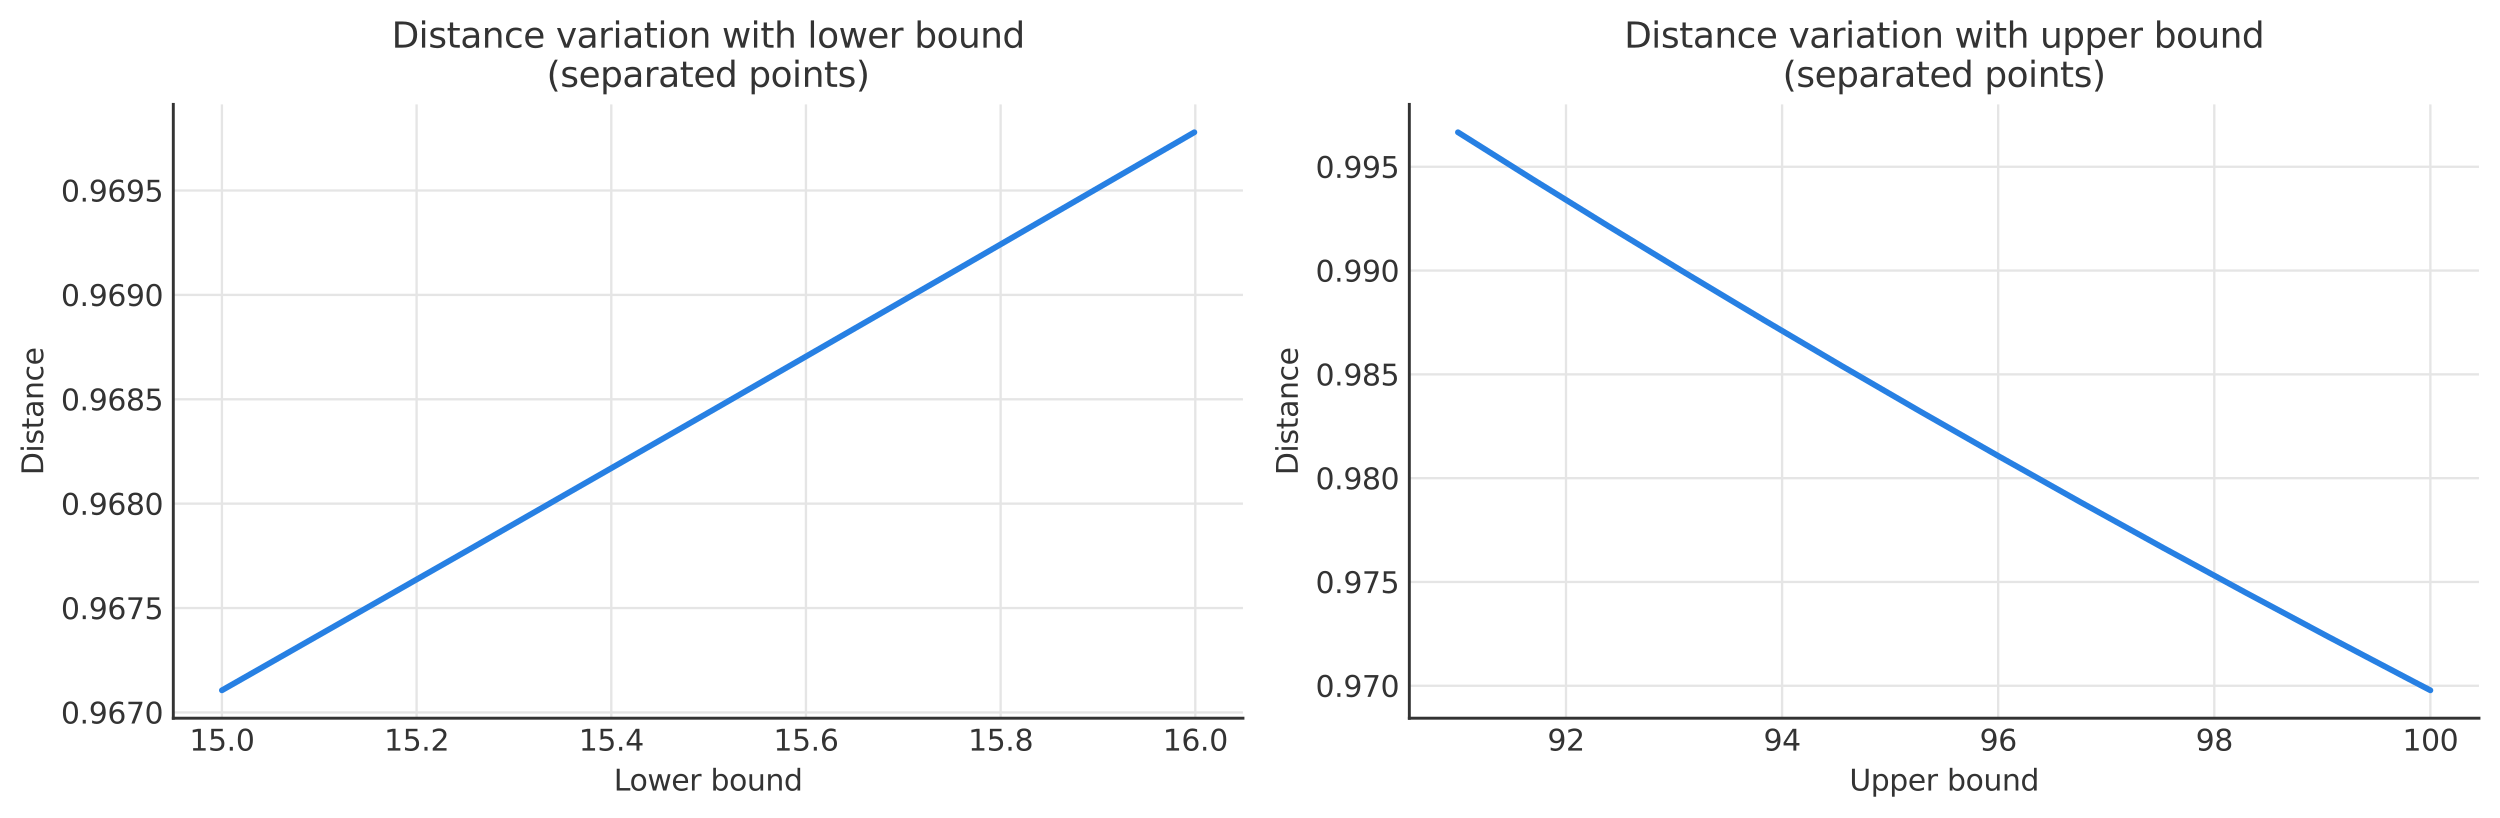 <?xml version="1.0" encoding="utf-8" standalone="no"?>
<!DOCTYPE svg PUBLIC "-//W3C//DTD SVG 1.1//EN"
  "http://www.w3.org/Graphics/SVG/1.1/DTD/svg11.dtd">
<svg xmlns:xlink="http://www.w3.org/1999/xlink" width="856.409pt" height="280.088pt" viewBox="0 0 856.409 280.088" xmlns="http://www.w3.org/2000/svg" version="1.1">
 <defs>
  <style type="text/css">*{stroke-linejoin: round; stroke-linecap: butt}</style>
 </defs>
 <g id="figure_1">
  <g id="patch_1">
   <path d="M 0 280.088 
L 856.409 280.088 
L 856.409 -0 
L 0 -0 
z
" style="fill: #ffffff"/>
  </g>
  <g id="axes_1">
   <g id="patch_2">
    <path d="M 59.369 246.031 
L 425.789 246.031 
L 425.789 35.755 
L 59.369 35.755 
z
" style="fill: #ffffff"/>
   </g>
   <g id="matplotlib.axis_1">
    <g id="xtick_1">
     <g id="line2d_1">
      <path d="M 76.024 246.031 
L 76.024 35.755 
" clip-path="url(#p4a1c77f67e)" style="fill: none; stroke: #e5e5e5; stroke-width: 0.8; stroke-linecap: round"/>
     </g>
     <g id="line2d_2"/>
     <g id="text_1">
      <!-- 15.0 -->
      <g style="fill: #333333" transform="translate(64.891 257.13) scale(0.1 -0.1)">
       <defs>
        <path id="DejaVuSans-31" d="M 794 531 
L 1825 531 
L 1825 4091 
L 703 3866 
L 703 4441 
L 1819 4666 
L 2450 4666 
L 2450 531 
L 3481 531 
L 3481 0 
L 794 0 
L 794 531 
z
" transform="scale(0.016)"/>
        <path id="DejaVuSans-35" d="M 691 4666 
L 3169 4666 
L 3169 4134 
L 1269 4134 
L 1269 2991 
Q 1406 3038 1543 3061 
Q 1681 3084 1819 3084 
Q 2600 3084 3056 2656 
Q 3513 2228 3513 1497 
Q 3513 744 3044 326 
Q 2575 -91 1722 -91 
Q 1428 -91 1123 -41 
Q 819 9 494 109 
L 494 744 
Q 775 591 1075 516 
Q 1375 441 1709 441 
Q 2250 441 2565 725 
Q 2881 1009 2881 1497 
Q 2881 1984 2565 2268 
Q 2250 2553 1709 2553 
Q 1456 2553 1204 2497 
Q 953 2441 691 2322 
L 691 4666 
z
" transform="scale(0.016)"/>
        <path id="DejaVuSans-2e" d="M 684 794 
L 1344 794 
L 1344 0 
L 684 0 
L 684 794 
z
" transform="scale(0.016)"/>
        <path id="DejaVuSans-30" d="M 2034 4250 
Q 1547 4250 1301 3770 
Q 1056 3291 1056 2328 
Q 1056 1369 1301 889 
Q 1547 409 2034 409 
Q 2525 409 2770 889 
Q 3016 1369 3016 2328 
Q 3016 3291 2770 3770 
Q 2525 4250 2034 4250 
z
M 2034 4750 
Q 2819 4750 3233 4129 
Q 3647 3509 3647 2328 
Q 3647 1150 3233 529 
Q 2819 -91 2034 -91 
Q 1250 -91 836 529 
Q 422 1150 422 2328 
Q 422 3509 836 4129 
Q 1250 4750 2034 4750 
z
" transform="scale(0.016)"/>
       </defs>
       <use xlink:href="#DejaVuSans-31"/>
       <use xlink:href="#DejaVuSans-35" transform="translate(63.623 0)"/>
       <use xlink:href="#DejaVuSans-2e" transform="translate(127.246 0)"/>
       <use xlink:href="#DejaVuSans-30" transform="translate(159.033 0)"/>
      </g>
     </g>
    </g>
    <g id="xtick_2">
     <g id="line2d_3">
      <path d="M 142.713 246.031 
L 142.713 35.755 
" clip-path="url(#p4a1c77f67e)" style="fill: none; stroke: #e5e5e5; stroke-width: 0.8; stroke-linecap: round"/>
     </g>
     <g id="line2d_4"/>
     <g id="text_2">
      <!-- 15.2 -->
      <g style="fill: #333333" transform="translate(131.58 257.13) scale(0.1 -0.1)">
       <defs>
        <path id="DejaVuSans-32" d="M 1228 531 
L 3431 531 
L 3431 0 
L 469 0 
L 469 531 
Q 828 903 1448 1529 
Q 2069 2156 2228 2338 
Q 2531 2678 2651 2914 
Q 2772 3150 2772 3378 
Q 2772 3750 2511 3984 
Q 2250 4219 1831 4219 
Q 1534 4219 1204 4116 
Q 875 4013 500 3803 
L 500 4441 
Q 881 4594 1212 4672 
Q 1544 4750 1819 4750 
Q 2544 4750 2975 4387 
Q 3406 4025 3406 3419 
Q 3406 3131 3298 2873 
Q 3191 2616 2906 2266 
Q 2828 2175 2409 1742 
Q 1991 1309 1228 531 
z
" transform="scale(0.016)"/>
       </defs>
       <use xlink:href="#DejaVuSans-31"/>
       <use xlink:href="#DejaVuSans-35" transform="translate(63.623 0)"/>
       <use xlink:href="#DejaVuSans-2e" transform="translate(127.246 0)"/>
       <use xlink:href="#DejaVuSans-32" transform="translate(159.033 0)"/>
      </g>
     </g>
    </g>
    <g id="xtick_3">
     <g id="line2d_5">
      <path d="M 209.401 246.031 
L 209.401 35.755 
" clip-path="url(#p4a1c77f67e)" style="fill: none; stroke: #e5e5e5; stroke-width: 0.8; stroke-linecap: round"/>
     </g>
     <g id="line2d_6"/>
     <g id="text_3">
      <!-- 15.4 -->
      <g style="fill: #333333" transform="translate(198.268 257.13) scale(0.1 -0.1)">
       <defs>
        <path id="DejaVuSans-34" d="M 2419 4116 
L 825 1625 
L 2419 1625 
L 2419 4116 
z
M 2253 4666 
L 3047 4666 
L 3047 1625 
L 3713 1625 
L 3713 1100 
L 3047 1100 
L 3047 0 
L 2419 0 
L 2419 1100 
L 313 1100 
L 313 1709 
L 2253 4666 
z
" transform="scale(0.016)"/>
       </defs>
       <use xlink:href="#DejaVuSans-31"/>
       <use xlink:href="#DejaVuSans-35" transform="translate(63.623 0)"/>
       <use xlink:href="#DejaVuSans-2e" transform="translate(127.246 0)"/>
       <use xlink:href="#DejaVuSans-34" transform="translate(159.033 0)"/>
      </g>
     </g>
    </g>
    <g id="xtick_4">
     <g id="line2d_7">
      <path d="M 276.09 246.031 
L 276.09 35.755 
" clip-path="url(#p4a1c77f67e)" style="fill: none; stroke: #e5e5e5; stroke-width: 0.8; stroke-linecap: round"/>
     </g>
     <g id="line2d_8"/>
     <g id="text_4">
      <!-- 15.6 -->
      <g style="fill: #333333" transform="translate(264.957 257.13) scale(0.1 -0.1)">
       <defs>
        <path id="DejaVuSans-36" d="M 2113 2584 
Q 1688 2584 1439 2293 
Q 1191 2003 1191 1497 
Q 1191 994 1439 701 
Q 1688 409 2113 409 
Q 2538 409 2786 701 
Q 3034 994 3034 1497 
Q 3034 2003 2786 2293 
Q 2538 2584 2113 2584 
z
M 3366 4563 
L 3366 3988 
Q 3128 4100 2886 4159 
Q 2644 4219 2406 4219 
Q 1781 4219 1451 3797 
Q 1122 3375 1075 2522 
Q 1259 2794 1537 2939 
Q 1816 3084 2150 3084 
Q 2853 3084 3261 2657 
Q 3669 2231 3669 1497 
Q 3669 778 3244 343 
Q 2819 -91 2113 -91 
Q 1303 -91 875 529 
Q 447 1150 447 2328 
Q 447 3434 972 4092 
Q 1497 4750 2381 4750 
Q 2619 4750 2861 4703 
Q 3103 4656 3366 4563 
z
" transform="scale(0.016)"/>
       </defs>
       <use xlink:href="#DejaVuSans-31"/>
       <use xlink:href="#DejaVuSans-35" transform="translate(63.623 0)"/>
       <use xlink:href="#DejaVuSans-2e" transform="translate(127.246 0)"/>
       <use xlink:href="#DejaVuSans-36" transform="translate(159.033 0)"/>
      </g>
     </g>
    </g>
    <g id="xtick_5">
     <g id="line2d_9">
      <path d="M 342.778 246.031 
L 342.778 35.755 
" clip-path="url(#p4a1c77f67e)" style="fill: none; stroke: #e5e5e5; stroke-width: 0.8; stroke-linecap: round"/>
     </g>
     <g id="line2d_10"/>
     <g id="text_5">
      <!-- 15.8 -->
      <g style="fill: #333333" transform="translate(331.645 257.13) scale(0.1 -0.1)">
       <defs>
        <path id="DejaVuSans-38" d="M 2034 2216 
Q 1584 2216 1326 1975 
Q 1069 1734 1069 1313 
Q 1069 891 1326 650 
Q 1584 409 2034 409 
Q 2484 409 2743 651 
Q 3003 894 3003 1313 
Q 3003 1734 2745 1975 
Q 2488 2216 2034 2216 
z
M 1403 2484 
Q 997 2584 770 2862 
Q 544 3141 544 3541 
Q 544 4100 942 4425 
Q 1341 4750 2034 4750 
Q 2731 4750 3128 4425 
Q 3525 4100 3525 3541 
Q 3525 3141 3298 2862 
Q 3072 2584 2669 2484 
Q 3125 2378 3379 2068 
Q 3634 1759 3634 1313 
Q 3634 634 3220 271 
Q 2806 -91 2034 -91 
Q 1263 -91 848 271 
Q 434 634 434 1313 
Q 434 1759 690 2068 
Q 947 2378 1403 2484 
z
M 1172 3481 
Q 1172 3119 1398 2916 
Q 1625 2713 2034 2713 
Q 2441 2713 2670 2916 
Q 2900 3119 2900 3481 
Q 2900 3844 2670 4047 
Q 2441 4250 2034 4250 
Q 1625 4250 1398 4047 
Q 1172 3844 1172 3481 
z
" transform="scale(0.016)"/>
       </defs>
       <use xlink:href="#DejaVuSans-31"/>
       <use xlink:href="#DejaVuSans-35" transform="translate(63.623 0)"/>
       <use xlink:href="#DejaVuSans-2e" transform="translate(127.246 0)"/>
       <use xlink:href="#DejaVuSans-38" transform="translate(159.033 0)"/>
      </g>
     </g>
    </g>
    <g id="xtick_6">
     <g id="line2d_11">
      <path d="M 409.467 246.031 
L 409.467 35.755 
" clip-path="url(#p4a1c77f67e)" style="fill: none; stroke: #e5e5e5; stroke-width: 0.8; stroke-linecap: round"/>
     </g>
     <g id="line2d_12"/>
     <g id="text_6">
      <!-- 16.0 -->
      <g style="fill: #333333" transform="translate(398.334 257.13) scale(0.1 -0.1)">
       <use xlink:href="#DejaVuSans-31"/>
       <use xlink:href="#DejaVuSans-36" transform="translate(63.623 0)"/>
       <use xlink:href="#DejaVuSans-2e" transform="translate(127.246 0)"/>
       <use xlink:href="#DejaVuSans-30" transform="translate(159.033 0)"/>
      </g>
     </g>
    </g>
    <g id="text_7">
     <!-- Lower bound -->
     <g style="fill: #333333" transform="translate(210.265 270.808) scale(0.1 -0.1)">
      <defs>
       <path id="DejaVuSans-4c" d="M 628 4666 
L 1259 4666 
L 1259 531 
L 3531 531 
L 3531 0 
L 628 0 
L 628 4666 
z
" transform="scale(0.016)"/>
       <path id="DejaVuSans-6f" d="M 1959 3097 
Q 1497 3097 1228 2736 
Q 959 2375 959 1747 
Q 959 1119 1226 758 
Q 1494 397 1959 397 
Q 2419 397 2687 759 
Q 2956 1122 2956 1747 
Q 2956 2369 2687 2733 
Q 2419 3097 1959 3097 
z
M 1959 3584 
Q 2709 3584 3137 3096 
Q 3566 2609 3566 1747 
Q 3566 888 3137 398 
Q 2709 -91 1959 -91 
Q 1206 -91 779 398 
Q 353 888 353 1747 
Q 353 2609 779 3096 
Q 1206 3584 1959 3584 
z
" transform="scale(0.016)"/>
       <path id="DejaVuSans-77" d="M 269 3500 
L 844 3500 
L 1563 769 
L 2278 3500 
L 2956 3500 
L 3675 769 
L 4391 3500 
L 4966 3500 
L 4050 0 
L 3372 0 
L 2619 2869 
L 1863 0 
L 1184 0 
L 269 3500 
z
" transform="scale(0.016)"/>
       <path id="DejaVuSans-65" d="M 3597 1894 
L 3597 1613 
L 953 1613 
Q 991 1019 1311 708 
Q 1631 397 2203 397 
Q 2534 397 2845 478 
Q 3156 559 3463 722 
L 3463 178 
Q 3153 47 2828 -22 
Q 2503 -91 2169 -91 
Q 1331 -91 842 396 
Q 353 884 353 1716 
Q 353 2575 817 3079 
Q 1281 3584 2069 3584 
Q 2775 3584 3186 3129 
Q 3597 2675 3597 1894 
z
M 3022 2063 
Q 3016 2534 2758 2815 
Q 2500 3097 2075 3097 
Q 1594 3097 1305 2825 
Q 1016 2553 972 2059 
L 3022 2063 
z
" transform="scale(0.016)"/>
       <path id="DejaVuSans-72" d="M 2631 2963 
Q 2534 3019 2420 3045 
Q 2306 3072 2169 3072 
Q 1681 3072 1420 2755 
Q 1159 2438 1159 1844 
L 1159 0 
L 581 0 
L 581 3500 
L 1159 3500 
L 1159 2956 
Q 1341 3275 1631 3429 
Q 1922 3584 2338 3584 
Q 2397 3584 2469 3576 
Q 2541 3569 2628 3553 
L 2631 2963 
z
" transform="scale(0.016)"/>
       <path id="DejaVuSans-20" transform="scale(0.016)"/>
       <path id="DejaVuSans-62" d="M 3116 1747 
Q 3116 2381 2855 2742 
Q 2594 3103 2138 3103 
Q 1681 3103 1420 2742 
Q 1159 2381 1159 1747 
Q 1159 1113 1420 752 
Q 1681 391 2138 391 
Q 2594 391 2855 752 
Q 3116 1113 3116 1747 
z
M 1159 2969 
Q 1341 3281 1617 3432 
Q 1894 3584 2278 3584 
Q 2916 3584 3314 3078 
Q 3713 2572 3713 1747 
Q 3713 922 3314 415 
Q 2916 -91 2278 -91 
Q 1894 -91 1617 61 
Q 1341 213 1159 525 
L 1159 0 
L 581 0 
L 581 4863 
L 1159 4863 
L 1159 2969 
z
" transform="scale(0.016)"/>
       <path id="DejaVuSans-75" d="M 544 1381 
L 544 3500 
L 1119 3500 
L 1119 1403 
Q 1119 906 1312 657 
Q 1506 409 1894 409 
Q 2359 409 2629 706 
Q 2900 1003 2900 1516 
L 2900 3500 
L 3475 3500 
L 3475 0 
L 2900 0 
L 2900 538 
Q 2691 219 2414 64 
Q 2138 -91 1772 -91 
Q 1169 -91 856 284 
Q 544 659 544 1381 
z
M 1991 3584 
L 1991 3584 
z
" transform="scale(0.016)"/>
       <path id="DejaVuSans-6e" d="M 3513 2113 
L 3513 0 
L 2938 0 
L 2938 2094 
Q 2938 2591 2744 2837 
Q 2550 3084 2163 3084 
Q 1697 3084 1428 2787 
Q 1159 2491 1159 1978 
L 1159 0 
L 581 0 
L 581 3500 
L 1159 3500 
L 1159 2956 
Q 1366 3272 1645 3428 
Q 1925 3584 2291 3584 
Q 2894 3584 3203 3211 
Q 3513 2838 3513 2113 
z
" transform="scale(0.016)"/>
       <path id="DejaVuSans-64" d="M 2906 2969 
L 2906 4863 
L 3481 4863 
L 3481 0 
L 2906 0 
L 2906 525 
Q 2725 213 2448 61 
Q 2172 -91 1784 -91 
Q 1150 -91 751 415 
Q 353 922 353 1747 
Q 353 2572 751 3078 
Q 1150 3584 1784 3584 
Q 2172 3584 2448 3432 
Q 2725 3281 2906 2969 
z
M 947 1747 
Q 947 1113 1208 752 
Q 1469 391 1925 391 
Q 2381 391 2643 752 
Q 2906 1113 2906 1747 
Q 2906 2381 2643 2742 
Q 2381 3103 1925 3103 
Q 1469 3103 1208 2742 
Q 947 2381 947 1747 
z
" transform="scale(0.016)"/>
      </defs>
      <use xlink:href="#DejaVuSans-4c"/>
      <use xlink:href="#DejaVuSans-6f" transform="translate(53.963 0)"/>
      <use xlink:href="#DejaVuSans-77" transform="translate(115.145 0)"/>
      <use xlink:href="#DejaVuSans-65" transform="translate(196.932 0)"/>
      <use xlink:href="#DejaVuSans-72" transform="translate(258.455 0)"/>
      <use xlink:href="#DejaVuSans-20" transform="translate(299.568 0)"/>
      <use xlink:href="#DejaVuSans-62" transform="translate(331.355 0)"/>
      <use xlink:href="#DejaVuSans-6f" transform="translate(394.832 0)"/>
      <use xlink:href="#DejaVuSans-75" transform="translate(456.014 0)"/>
      <use xlink:href="#DejaVuSans-6e" transform="translate(519.393 0)"/>
      <use xlink:href="#DejaVuSans-64" transform="translate(582.771 0)"/>
     </g>
    </g>
   </g>
   <g id="matplotlib.axis_2">
    <g id="ytick_1">
     <g id="line2d_13">
      <path d="M 59.369 244.059 
L 425.789 244.059 
" clip-path="url(#p4a1c77f67e)" style="fill: none; stroke: #e5e5e5; stroke-width: 0.8; stroke-linecap: round"/>
     </g>
     <g id="line2d_14"/>
     <g id="text_8">
      <!-- 0.9670 -->
      <g style="fill: #333333" transform="translate(20.878 247.858) scale(0.1 -0.1)">
       <defs>
        <path id="DejaVuSans-39" d="M 703 97 
L 703 672 
Q 941 559 1184 500 
Q 1428 441 1663 441 
Q 2288 441 2617 861 
Q 2947 1281 2994 2138 
Q 2813 1869 2534 1725 
Q 2256 1581 1919 1581 
Q 1219 1581 811 2004 
Q 403 2428 403 3163 
Q 403 3881 828 4315 
Q 1253 4750 1959 4750 
Q 2769 4750 3195 4129 
Q 3622 3509 3622 2328 
Q 3622 1225 3098 567 
Q 2575 -91 1691 -91 
Q 1453 -91 1209 -44 
Q 966 3 703 97 
z
M 1959 2075 
Q 2384 2075 2632 2365 
Q 2881 2656 2881 3163 
Q 2881 3666 2632 3958 
Q 2384 4250 1959 4250 
Q 1534 4250 1286 3958 
Q 1038 3666 1038 3163 
Q 1038 2656 1286 2365 
Q 1534 2075 1959 2075 
z
" transform="scale(0.016)"/>
        <path id="DejaVuSans-37" d="M 525 4666 
L 3525 4666 
L 3525 4397 
L 1831 0 
L 1172 0 
L 2766 4134 
L 525 4134 
L 525 4666 
z
" transform="scale(0.016)"/>
       </defs>
       <use xlink:href="#DejaVuSans-30"/>
       <use xlink:href="#DejaVuSans-2e" transform="translate(63.623 0)"/>
       <use xlink:href="#DejaVuSans-39" transform="translate(95.41 0)"/>
       <use xlink:href="#DejaVuSans-36" transform="translate(159.033 0)"/>
       <use xlink:href="#DejaVuSans-37" transform="translate(222.656 0)"/>
       <use xlink:href="#DejaVuSans-30" transform="translate(286.279 0)"/>
      </g>
     </g>
    </g>
    <g id="ytick_2">
     <g id="line2d_15">
      <path d="M 59.369 208.298 
L 425.789 208.298 
" clip-path="url(#p4a1c77f67e)" style="fill: none; stroke: #e5e5e5; stroke-width: 0.8; stroke-linecap: round"/>
     </g>
     <g id="line2d_16"/>
     <g id="text_9">
      <!-- 0.9675 -->
      <g style="fill: #333333" transform="translate(20.878 212.097) scale(0.1 -0.1)">
       <use xlink:href="#DejaVuSans-30"/>
       <use xlink:href="#DejaVuSans-2e" transform="translate(63.623 0)"/>
       <use xlink:href="#DejaVuSans-39" transform="translate(95.41 0)"/>
       <use xlink:href="#DejaVuSans-36" transform="translate(159.033 0)"/>
       <use xlink:href="#DejaVuSans-37" transform="translate(222.656 0)"/>
       <use xlink:href="#DejaVuSans-35" transform="translate(286.279 0)"/>
      </g>
     </g>
    </g>
    <g id="ytick_3">
     <g id="line2d_17">
      <path d="M 59.369 172.537 
L 425.789 172.537 
" clip-path="url(#p4a1c77f67e)" style="fill: none; stroke: #e5e5e5; stroke-width: 0.8; stroke-linecap: round"/>
     </g>
     <g id="line2d_18"/>
     <g id="text_10">
      <!-- 0.9680 -->
      <g style="fill: #333333" transform="translate(20.878 176.336) scale(0.1 -0.1)">
       <use xlink:href="#DejaVuSans-30"/>
       <use xlink:href="#DejaVuSans-2e" transform="translate(63.623 0)"/>
       <use xlink:href="#DejaVuSans-39" transform="translate(95.41 0)"/>
       <use xlink:href="#DejaVuSans-36" transform="translate(159.033 0)"/>
       <use xlink:href="#DejaVuSans-38" transform="translate(222.656 0)"/>
       <use xlink:href="#DejaVuSans-30" transform="translate(286.279 0)"/>
      </g>
     </g>
    </g>
    <g id="ytick_4">
     <g id="line2d_19">
      <path d="M 59.369 136.776 
L 425.789 136.776 
" clip-path="url(#p4a1c77f67e)" style="fill: none; stroke: #e5e5e5; stroke-width: 0.8; stroke-linecap: round"/>
     </g>
     <g id="line2d_20"/>
     <g id="text_11">
      <!-- 0.9685 -->
      <g style="fill: #333333" transform="translate(20.878 140.575) scale(0.1 -0.1)">
       <use xlink:href="#DejaVuSans-30"/>
       <use xlink:href="#DejaVuSans-2e" transform="translate(63.623 0)"/>
       <use xlink:href="#DejaVuSans-39" transform="translate(95.41 0)"/>
       <use xlink:href="#DejaVuSans-36" transform="translate(159.033 0)"/>
       <use xlink:href="#DejaVuSans-38" transform="translate(222.656 0)"/>
       <use xlink:href="#DejaVuSans-35" transform="translate(286.279 0)"/>
      </g>
     </g>
    </g>
    <g id="ytick_5">
     <g id="line2d_21">
      <path d="M 59.369 101.015 
L 425.789 101.015 
" clip-path="url(#p4a1c77f67e)" style="fill: none; stroke: #e5e5e5; stroke-width: 0.8; stroke-linecap: round"/>
     </g>
     <g id="line2d_22"/>
     <g id="text_12">
      <!-- 0.9690 -->
      <g style="fill: #333333" transform="translate(20.878 104.815) scale(0.1 -0.1)">
       <use xlink:href="#DejaVuSans-30"/>
       <use xlink:href="#DejaVuSans-2e" transform="translate(63.623 0)"/>
       <use xlink:href="#DejaVuSans-39" transform="translate(95.41 0)"/>
       <use xlink:href="#DejaVuSans-36" transform="translate(159.033 0)"/>
       <use xlink:href="#DejaVuSans-39" transform="translate(222.656 0)"/>
       <use xlink:href="#DejaVuSans-30" transform="translate(286.279 0)"/>
      </g>
     </g>
    </g>
    <g id="ytick_6">
     <g id="line2d_23">
      <path d="M 59.369 65.255 
L 425.789 65.255 
" clip-path="url(#p4a1c77f67e)" style="fill: none; stroke: #e5e5e5; stroke-width: 0.8; stroke-linecap: round"/>
     </g>
     <g id="line2d_24"/>
     <g id="text_13">
      <!-- 0.9695 -->
      <g style="fill: #333333" transform="translate(20.878 69.054) scale(0.1 -0.1)">
       <use xlink:href="#DejaVuSans-30"/>
       <use xlink:href="#DejaVuSans-2e" transform="translate(63.623 0)"/>
       <use xlink:href="#DejaVuSans-39" transform="translate(95.41 0)"/>
       <use xlink:href="#DejaVuSans-36" transform="translate(159.033 0)"/>
       <use xlink:href="#DejaVuSans-39" transform="translate(222.656 0)"/>
       <use xlink:href="#DejaVuSans-35" transform="translate(286.279 0)"/>
      </g>
     </g>
    </g>
    <g id="text_14">
     <!-- Distance -->
     <g style="fill: #333333" transform="translate(14.798 162.756) rotate(-90) scale(0.1 -0.1)">
      <defs>
       <path id="DejaVuSans-44" d="M 1259 4147 
L 1259 519 
L 2022 519 
Q 2988 519 3436 956 
Q 3884 1394 3884 2338 
Q 3884 3275 3436 3711 
Q 2988 4147 2022 4147 
L 1259 4147 
z
M 628 4666 
L 1925 4666 
Q 3281 4666 3915 4102 
Q 4550 3538 4550 2338 
Q 4550 1131 3912 565 
Q 3275 0 1925 0 
L 628 0 
L 628 4666 
z
" transform="scale(0.016)"/>
       <path id="DejaVuSans-69" d="M 603 3500 
L 1178 3500 
L 1178 0 
L 603 0 
L 603 3500 
z
M 603 4863 
L 1178 4863 
L 1178 4134 
L 603 4134 
L 603 4863 
z
" transform="scale(0.016)"/>
       <path id="DejaVuSans-73" d="M 2834 3397 
L 2834 2853 
Q 2591 2978 2328 3040 
Q 2066 3103 1784 3103 
Q 1356 3103 1142 2972 
Q 928 2841 928 2578 
Q 928 2378 1081 2264 
Q 1234 2150 1697 2047 
L 1894 2003 
Q 2506 1872 2764 1633 
Q 3022 1394 3022 966 
Q 3022 478 2636 193 
Q 2250 -91 1575 -91 
Q 1294 -91 989 -36 
Q 684 19 347 128 
L 347 722 
Q 666 556 975 473 
Q 1284 391 1588 391 
Q 1994 391 2212 530 
Q 2431 669 2431 922 
Q 2431 1156 2273 1281 
Q 2116 1406 1581 1522 
L 1381 1569 
Q 847 1681 609 1914 
Q 372 2147 372 2553 
Q 372 3047 722 3315 
Q 1072 3584 1716 3584 
Q 2034 3584 2315 3537 
Q 2597 3491 2834 3397 
z
" transform="scale(0.016)"/>
       <path id="DejaVuSans-74" d="M 1172 4494 
L 1172 3500 
L 2356 3500 
L 2356 3053 
L 1172 3053 
L 1172 1153 
Q 1172 725 1289 603 
Q 1406 481 1766 481 
L 2356 481 
L 2356 0 
L 1766 0 
Q 1100 0 847 248 
Q 594 497 594 1153 
L 594 3053 
L 172 3053 
L 172 3500 
L 594 3500 
L 594 4494 
L 1172 4494 
z
" transform="scale(0.016)"/>
       <path id="DejaVuSans-61" d="M 2194 1759 
Q 1497 1759 1228 1600 
Q 959 1441 959 1056 
Q 959 750 1161 570 
Q 1363 391 1709 391 
Q 2188 391 2477 730 
Q 2766 1069 2766 1631 
L 2766 1759 
L 2194 1759 
z
M 3341 1997 
L 3341 0 
L 2766 0 
L 2766 531 
Q 2569 213 2275 61 
Q 1981 -91 1556 -91 
Q 1019 -91 701 211 
Q 384 513 384 1019 
Q 384 1609 779 1909 
Q 1175 2209 1959 2209 
L 2766 2209 
L 2766 2266 
Q 2766 2663 2505 2880 
Q 2244 3097 1772 3097 
Q 1472 3097 1187 3025 
Q 903 2953 641 2809 
L 641 3341 
Q 956 3463 1253 3523 
Q 1550 3584 1831 3584 
Q 2591 3584 2966 3190 
Q 3341 2797 3341 1997 
z
" transform="scale(0.016)"/>
       <path id="DejaVuSans-63" d="M 3122 3366 
L 3122 2828 
Q 2878 2963 2633 3030 
Q 2388 3097 2138 3097 
Q 1578 3097 1268 2742 
Q 959 2388 959 1747 
Q 959 1106 1268 751 
Q 1578 397 2138 397 
Q 2388 397 2633 464 
Q 2878 531 3122 666 
L 3122 134 
Q 2881 22 2623 -34 
Q 2366 -91 2075 -91 
Q 1284 -91 818 406 
Q 353 903 353 1747 
Q 353 2603 823 3093 
Q 1294 3584 2113 3584 
Q 2378 3584 2631 3529 
Q 2884 3475 3122 3366 
z
" transform="scale(0.016)"/>
      </defs>
      <use xlink:href="#DejaVuSans-44"/>
      <use xlink:href="#DejaVuSans-69" transform="translate(77.002 0)"/>
      <use xlink:href="#DejaVuSans-73" transform="translate(104.785 0)"/>
      <use xlink:href="#DejaVuSans-74" transform="translate(156.885 0)"/>
      <use xlink:href="#DejaVuSans-61" transform="translate(196.094 0)"/>
      <use xlink:href="#DejaVuSans-6e" transform="translate(257.373 0)"/>
      <use xlink:href="#DejaVuSans-63" transform="translate(320.752 0)"/>
      <use xlink:href="#DejaVuSans-65" transform="translate(375.732 0)"/>
     </g>
    </g>
   </g>
   <g id="line2d_25">
    <path d="M 76.024 236.474 
L 160.719 188.248 
L 245.413 139.766 
L 329.774 91.218 
L 409.133 45.313 
L 409.133 45.313 
" clip-path="url(#p4a1c77f67e)" style="fill: none; stroke: #2780e3; stroke-width: 2; stroke-linecap: round"/>
   </g>
   <g id="patch_3">
    <path d="M 59.369 246.031 
L 59.369 35.755 
" style="fill: none; stroke: #333333; stroke-linejoin: miter; stroke-linecap: square"/>
   </g>
   <g id="patch_4">
    <path d="M 59.369 246.031 
L 425.789 246.031 
" style="fill: none; stroke: #333333; stroke-linejoin: miter; stroke-linecap: square"/>
   </g>
   <g id="text_15">
    <!-- Distance variation with lower bound -->
    <g style="fill: #333333" transform="translate(134.159 16.318) scale(0.12 -0.12)">
     <defs>
      <path id="DejaVuSans-76" d="M 191 3500 
L 800 3500 
L 1894 563 
L 2988 3500 
L 3597 3500 
L 2284 0 
L 1503 0 
L 191 3500 
z
" transform="scale(0.016)"/>
      <path id="DejaVuSans-68" d="M 3513 2113 
L 3513 0 
L 2938 0 
L 2938 2094 
Q 2938 2591 2744 2837 
Q 2550 3084 2163 3084 
Q 1697 3084 1428 2787 
Q 1159 2491 1159 1978 
L 1159 0 
L 581 0 
L 581 4863 
L 1159 4863 
L 1159 2956 
Q 1366 3272 1645 3428 
Q 1925 3584 2291 3584 
Q 2894 3584 3203 3211 
Q 3513 2838 3513 2113 
z
" transform="scale(0.016)"/>
      <path id="DejaVuSans-6c" d="M 603 4863 
L 1178 4863 
L 1178 0 
L 603 0 
L 603 4863 
z
" transform="scale(0.016)"/>
     </defs>
     <use xlink:href="#DejaVuSans-44"/>
     <use xlink:href="#DejaVuSans-69" transform="translate(77.002 0)"/>
     <use xlink:href="#DejaVuSans-73" transform="translate(104.785 0)"/>
     <use xlink:href="#DejaVuSans-74" transform="translate(156.885 0)"/>
     <use xlink:href="#DejaVuSans-61" transform="translate(196.094 0)"/>
     <use xlink:href="#DejaVuSans-6e" transform="translate(257.373 0)"/>
     <use xlink:href="#DejaVuSans-63" transform="translate(320.752 0)"/>
     <use xlink:href="#DejaVuSans-65" transform="translate(375.732 0)"/>
     <use xlink:href="#DejaVuSans-20" transform="translate(437.256 0)"/>
     <use xlink:href="#DejaVuSans-76" transform="translate(469.043 0)"/>
     <use xlink:href="#DejaVuSans-61" transform="translate(528.223 0)"/>
     <use xlink:href="#DejaVuSans-72" transform="translate(589.502 0)"/>
     <use xlink:href="#DejaVuSans-69" transform="translate(630.615 0)"/>
     <use xlink:href="#DejaVuSans-61" transform="translate(658.398 0)"/>
     <use xlink:href="#DejaVuSans-74" transform="translate(719.678 0)"/>
     <use xlink:href="#DejaVuSans-69" transform="translate(758.887 0)"/>
     <use xlink:href="#DejaVuSans-6f" transform="translate(786.67 0)"/>
     <use xlink:href="#DejaVuSans-6e" transform="translate(847.852 0)"/>
     <use xlink:href="#DejaVuSans-20" transform="translate(911.23 0)"/>
     <use xlink:href="#DejaVuSans-77" transform="translate(943.018 0)"/>
     <use xlink:href="#DejaVuSans-69" transform="translate(1024.805 0)"/>
     <use xlink:href="#DejaVuSans-74" transform="translate(1052.588 0)"/>
     <use xlink:href="#DejaVuSans-68" transform="translate(1091.797 0)"/>
     <use xlink:href="#DejaVuSans-20" transform="translate(1155.176 0)"/>
     <use xlink:href="#DejaVuSans-6c" transform="translate(1186.963 0)"/>
     <use xlink:href="#DejaVuSans-6f" transform="translate(1214.746 0)"/>
     <use xlink:href="#DejaVuSans-77" transform="translate(1275.928 0)"/>
     <use xlink:href="#DejaVuSans-65" transform="translate(1357.715 0)"/>
     <use xlink:href="#DejaVuSans-72" transform="translate(1419.238 0)"/>
     <use xlink:href="#DejaVuSans-20" transform="translate(1460.352 0)"/>
     <use xlink:href="#DejaVuSans-62" transform="translate(1492.139 0)"/>
     <use xlink:href="#DejaVuSans-6f" transform="translate(1555.615 0)"/>
     <use xlink:href="#DejaVuSans-75" transform="translate(1616.797 0)"/>
     <use xlink:href="#DejaVuSans-6e" transform="translate(1680.176 0)"/>
     <use xlink:href="#DejaVuSans-64" transform="translate(1743.555 0)"/>
    </g>
    <!-- (separated points) -->
    <g style="fill: #333333" transform="translate(187.262 29.756) scale(0.12 -0.12)">
     <defs>
      <path id="DejaVuSans-28" d="M 1984 4856 
Q 1566 4138 1362 3434 
Q 1159 2731 1159 2009 
Q 1159 1288 1364 580 
Q 1569 -128 1984 -844 
L 1484 -844 
Q 1016 -109 783 600 
Q 550 1309 550 2009 
Q 550 2706 781 3412 
Q 1013 4119 1484 4856 
L 1984 4856 
z
" transform="scale(0.016)"/>
      <path id="DejaVuSans-70" d="M 1159 525 
L 1159 -1331 
L 581 -1331 
L 581 3500 
L 1159 3500 
L 1159 2969 
Q 1341 3281 1617 3432 
Q 1894 3584 2278 3584 
Q 2916 3584 3314 3078 
Q 3713 2572 3713 1747 
Q 3713 922 3314 415 
Q 2916 -91 2278 -91 
Q 1894 -91 1617 61 
Q 1341 213 1159 525 
z
M 3116 1747 
Q 3116 2381 2855 2742 
Q 2594 3103 2138 3103 
Q 1681 3103 1420 2742 
Q 1159 2381 1159 1747 
Q 1159 1113 1420 752 
Q 1681 391 2138 391 
Q 2594 391 2855 752 
Q 3116 1113 3116 1747 
z
" transform="scale(0.016)"/>
      <path id="DejaVuSans-29" d="M 513 4856 
L 1013 4856 
Q 1481 4119 1714 3412 
Q 1947 2706 1947 2009 
Q 1947 1309 1714 600 
Q 1481 -109 1013 -844 
L 513 -844 
Q 928 -128 1133 580 
Q 1338 1288 1338 2009 
Q 1338 2731 1133 3434 
Q 928 4138 513 4856 
z
" transform="scale(0.016)"/>
     </defs>
     <use xlink:href="#DejaVuSans-28"/>
     <use xlink:href="#DejaVuSans-73" transform="translate(39.014 0)"/>
     <use xlink:href="#DejaVuSans-65" transform="translate(91.113 0)"/>
     <use xlink:href="#DejaVuSans-70" transform="translate(152.637 0)"/>
     <use xlink:href="#DejaVuSans-61" transform="translate(216.113 0)"/>
     <use xlink:href="#DejaVuSans-72" transform="translate(277.393 0)"/>
     <use xlink:href="#DejaVuSans-61" transform="translate(318.506 0)"/>
     <use xlink:href="#DejaVuSans-74" transform="translate(379.785 0)"/>
     <use xlink:href="#DejaVuSans-65" transform="translate(418.994 0)"/>
     <use xlink:href="#DejaVuSans-64" transform="translate(480.518 0)"/>
     <use xlink:href="#DejaVuSans-20" transform="translate(543.994 0)"/>
     <use xlink:href="#DejaVuSans-70" transform="translate(575.781 0)"/>
     <use xlink:href="#DejaVuSans-6f" transform="translate(639.258 0)"/>
     <use xlink:href="#DejaVuSans-69" transform="translate(700.439 0)"/>
     <use xlink:href="#DejaVuSans-6e" transform="translate(728.223 0)"/>
     <use xlink:href="#DejaVuSans-74" transform="translate(791.602 0)"/>
     <use xlink:href="#DejaVuSans-73" transform="translate(830.811 0)"/>
     <use xlink:href="#DejaVuSans-29" transform="translate(882.91 0)"/>
    </g>
   </g>
  </g>
  <g id="axes_2">
   <g id="patch_5">
    <path d="M 482.789 246.031 
L 849.209 246.031 
L 849.209 35.755 
L 482.789 35.755 
z
" style="fill: #ffffff"/>
   </g>
   <g id="matplotlib.axis_3">
    <g id="xtick_7">
     <g id="line2d_26">
      <path d="M 536.456 246.031 
L 536.456 35.755 
" clip-path="url(#p34b15d8331)" style="fill: none; stroke: #e5e5e5; stroke-width: 0.8; stroke-linecap: round"/>
     </g>
     <g id="line2d_27"/>
     <g id="text_16">
      <!-- 92 -->
      <g style="fill: #333333" transform="translate(530.094 257.13) scale(0.1 -0.1)">
       <use xlink:href="#DejaVuSans-39"/>
       <use xlink:href="#DejaVuSans-32" transform="translate(63.623 0)"/>
      </g>
     </g>
    </g>
    <g id="xtick_8">
     <g id="line2d_28">
      <path d="M 610.481 246.031 
L 610.481 35.755 
" clip-path="url(#p34b15d8331)" style="fill: none; stroke: #e5e5e5; stroke-width: 0.8; stroke-linecap: round"/>
     </g>
     <g id="line2d_29"/>
     <g id="text_17">
      <!-- 94 -->
      <g style="fill: #333333" transform="translate(604.118 257.13) scale(0.1 -0.1)">
       <use xlink:href="#DejaVuSans-39"/>
       <use xlink:href="#DejaVuSans-34" transform="translate(63.623 0)"/>
      </g>
     </g>
    </g>
    <g id="xtick_9">
     <g id="line2d_30">
      <path d="M 684.505 246.031 
L 684.505 35.755 
" clip-path="url(#p34b15d8331)" style="fill: none; stroke: #e5e5e5; stroke-width: 0.8; stroke-linecap: round"/>
     </g>
     <g id="line2d_31"/>
     <g id="text_18">
      <!-- 96 -->
      <g style="fill: #333333" transform="translate(678.142 257.13) scale(0.1 -0.1)">
       <use xlink:href="#DejaVuSans-39"/>
       <use xlink:href="#DejaVuSans-36" transform="translate(63.623 0)"/>
      </g>
     </g>
    </g>
    <g id="xtick_10">
     <g id="line2d_32">
      <path d="M 758.529 246.031 
L 758.529 35.755 
" clip-path="url(#p34b15d8331)" style="fill: none; stroke: #e5e5e5; stroke-width: 0.8; stroke-linecap: round"/>
     </g>
     <g id="line2d_33"/>
     <g id="text_19">
      <!-- 98 -->
      <g style="fill: #333333" transform="translate(752.167 257.13) scale(0.1 -0.1)">
       <use xlink:href="#DejaVuSans-39"/>
       <use xlink:href="#DejaVuSans-38" transform="translate(63.623 0)"/>
      </g>
     </g>
    </g>
    <g id="xtick_11">
     <g id="line2d_34">
      <path d="M 832.553 246.031 
L 832.553 35.755 
" clip-path="url(#p34b15d8331)" style="fill: none; stroke: #e5e5e5; stroke-width: 0.8; stroke-linecap: round"/>
     </g>
     <g id="line2d_35"/>
     <g id="text_20">
      <!-- 100 -->
      <g style="fill: #333333" transform="translate(823.01 257.13) scale(0.1 -0.1)">
       <use xlink:href="#DejaVuSans-31"/>
       <use xlink:href="#DejaVuSans-30" transform="translate(63.623 0)"/>
       <use xlink:href="#DejaVuSans-30" transform="translate(127.246 0)"/>
      </g>
     </g>
    </g>
    <g id="text_21">
     <!-- Upper bound -->
     <g style="fill: #333333" transform="translate(633.525 270.808) scale(0.1 -0.1)">
      <defs>
       <path id="DejaVuSans-55" d="M 556 4666 
L 1191 4666 
L 1191 1831 
Q 1191 1081 1462 751 
Q 1734 422 2344 422 
Q 2950 422 3222 751 
Q 3494 1081 3494 1831 
L 3494 4666 
L 4128 4666 
L 4128 1753 
Q 4128 841 3676 375 
Q 3225 -91 2344 -91 
Q 1459 -91 1007 375 
Q 556 841 556 1753 
L 556 4666 
z
" transform="scale(0.016)"/>
      </defs>
      <use xlink:href="#DejaVuSans-55"/>
      <use xlink:href="#DejaVuSans-70" transform="translate(73.193 0)"/>
      <use xlink:href="#DejaVuSans-70" transform="translate(136.67 0)"/>
      <use xlink:href="#DejaVuSans-65" transform="translate(200.146 0)"/>
      <use xlink:href="#DejaVuSans-72" transform="translate(261.67 0)"/>
      <use xlink:href="#DejaVuSans-20" transform="translate(302.783 0)"/>
      <use xlink:href="#DejaVuSans-62" transform="translate(334.57 0)"/>
      <use xlink:href="#DejaVuSans-6f" transform="translate(398.047 0)"/>
      <use xlink:href="#DejaVuSans-75" transform="translate(459.229 0)"/>
      <use xlink:href="#DejaVuSans-6e" transform="translate(522.607 0)"/>
      <use xlink:href="#DejaVuSans-64" transform="translate(585.986 0)"/>
     </g>
    </g>
   </g>
   <g id="matplotlib.axis_4">
    <g id="ytick_7">
     <g id="line2d_36">
      <path d="M 482.789 234.92 
L 849.209 234.92 
" clip-path="url(#p34b15d8331)" style="fill: none; stroke: #e5e5e5; stroke-width: 0.8; stroke-linecap: round"/>
     </g>
     <g id="line2d_37"/>
     <g id="text_22">
      <!-- 0.970 -->
      <g style="fill: #333333" transform="translate(450.661 238.719) scale(0.1 -0.1)">
       <use xlink:href="#DejaVuSans-30"/>
       <use xlink:href="#DejaVuSans-2e" transform="translate(63.623 0)"/>
       <use xlink:href="#DejaVuSans-39" transform="translate(95.41 0)"/>
       <use xlink:href="#DejaVuSans-37" transform="translate(159.033 0)"/>
       <use xlink:href="#DejaVuSans-30" transform="translate(222.656 0)"/>
      </g>
     </g>
    </g>
    <g id="ytick_8">
     <g id="line2d_38">
      <path d="M 482.789 199.361 
L 849.209 199.361 
" clip-path="url(#p34b15d8331)" style="fill: none; stroke: #e5e5e5; stroke-width: 0.8; stroke-linecap: round"/>
     </g>
     <g id="line2d_39"/>
     <g id="text_23">
      <!-- 0.975 -->
      <g style="fill: #333333" transform="translate(450.661 203.16) scale(0.1 -0.1)">
       <use xlink:href="#DejaVuSans-30"/>
       <use xlink:href="#DejaVuSans-2e" transform="translate(63.623 0)"/>
       <use xlink:href="#DejaVuSans-39" transform="translate(95.41 0)"/>
       <use xlink:href="#DejaVuSans-37" transform="translate(159.033 0)"/>
       <use xlink:href="#DejaVuSans-35" transform="translate(222.656 0)"/>
      </g>
     </g>
    </g>
    <g id="ytick_9">
     <g id="line2d_40">
      <path d="M 482.789 163.803 
L 849.209 163.803 
" clip-path="url(#p34b15d8331)" style="fill: none; stroke: #e5e5e5; stroke-width: 0.8; stroke-linecap: round"/>
     </g>
     <g id="line2d_41"/>
     <g id="text_24">
      <!-- 0.980 -->
      <g style="fill: #333333" transform="translate(450.661 167.602) scale(0.1 -0.1)">
       <use xlink:href="#DejaVuSans-30"/>
       <use xlink:href="#DejaVuSans-2e" transform="translate(63.623 0)"/>
       <use xlink:href="#DejaVuSans-39" transform="translate(95.41 0)"/>
       <use xlink:href="#DejaVuSans-38" transform="translate(159.033 0)"/>
       <use xlink:href="#DejaVuSans-30" transform="translate(222.656 0)"/>
      </g>
     </g>
    </g>
    <g id="ytick_10">
     <g id="line2d_42">
      <path d="M 482.789 128.244 
L 849.209 128.244 
" clip-path="url(#p34b15d8331)" style="fill: none; stroke: #e5e5e5; stroke-width: 0.8; stroke-linecap: round"/>
     </g>
     <g id="line2d_43"/>
     <g id="text_25">
      <!-- 0.985 -->
      <g style="fill: #333333" transform="translate(450.661 132.043) scale(0.1 -0.1)">
       <use xlink:href="#DejaVuSans-30"/>
       <use xlink:href="#DejaVuSans-2e" transform="translate(63.623 0)"/>
       <use xlink:href="#DejaVuSans-39" transform="translate(95.41 0)"/>
       <use xlink:href="#DejaVuSans-38" transform="translate(159.033 0)"/>
       <use xlink:href="#DejaVuSans-35" transform="translate(222.656 0)"/>
      </g>
     </g>
    </g>
    <g id="ytick_11">
     <g id="line2d_44">
      <path d="M 482.789 92.685 
L 849.209 92.685 
" clip-path="url(#p34b15d8331)" style="fill: none; stroke: #e5e5e5; stroke-width: 0.8; stroke-linecap: round"/>
     </g>
     <g id="line2d_45"/>
     <g id="text_26">
      <!-- 0.990 -->
      <g style="fill: #333333" transform="translate(450.661 96.485) scale(0.1 -0.1)">
       <use xlink:href="#DejaVuSans-30"/>
       <use xlink:href="#DejaVuSans-2e" transform="translate(63.623 0)"/>
       <use xlink:href="#DejaVuSans-39" transform="translate(95.41 0)"/>
       <use xlink:href="#DejaVuSans-39" transform="translate(159.033 0)"/>
       <use xlink:href="#DejaVuSans-30" transform="translate(222.656 0)"/>
      </g>
     </g>
    </g>
    <g id="ytick_12">
     <g id="line2d_46">
      <path d="M 482.789 57.127 
L 849.209 57.127 
" clip-path="url(#p34b15d8331)" style="fill: none; stroke: #e5e5e5; stroke-width: 0.8; stroke-linecap: round"/>
     </g>
     <g id="line2d_47"/>
     <g id="text_27">
      <!-- 0.995 -->
      <g style="fill: #333333" transform="translate(450.661 60.926) scale(0.1 -0.1)">
       <use xlink:href="#DejaVuSans-30"/>
       <use xlink:href="#DejaVuSans-2e" transform="translate(63.623 0)"/>
       <use xlink:href="#DejaVuSans-39" transform="translate(95.41 0)"/>
       <use xlink:href="#DejaVuSans-39" transform="translate(159.033 0)"/>
       <use xlink:href="#DejaVuSans-35" transform="translate(222.656 0)"/>
      </g>
     </g>
    </g>
    <g id="text_28">
     <!-- Distance -->
     <g style="fill: #333333" transform="translate(444.581 162.756) rotate(-90) scale(0.1 -0.1)">
      <use xlink:href="#DejaVuSans-44"/>
      <use xlink:href="#DejaVuSans-69" transform="translate(77.002 0)"/>
      <use xlink:href="#DejaVuSans-73" transform="translate(104.785 0)"/>
      <use xlink:href="#DejaVuSans-74" transform="translate(156.885 0)"/>
      <use xlink:href="#DejaVuSans-61" transform="translate(196.094 0)"/>
      <use xlink:href="#DejaVuSans-6e" transform="translate(257.373 0)"/>
      <use xlink:href="#DejaVuSans-63" transform="translate(320.752 0)"/>
      <use xlink:href="#DejaVuSans-65" transform="translate(375.732 0)"/>
     </g>
    </g>
   </g>
   <g id="line2d_48">
    <path d="M 499.444 45.313 
L 525.119 61.462 
L 551.128 77.559 
L 577.47 93.598 
L 604.145 109.579 
L 630.821 125.301 
L 657.829 140.964 
L 685.172 156.564 
L 712.847 172.099 
L 740.857 187.565 
L 769.199 202.959 
L 797.875 218.28 
L 826.885 233.524 
L 832.553 236.474 
L 832.553 236.474 
" clip-path="url(#p34b15d8331)" style="fill: none; stroke: #2780e3; stroke-width: 2; stroke-linecap: round"/>
   </g>
   <g id="patch_6">
    <path d="M 482.789 246.031 
L 482.789 35.755 
" style="fill: none; stroke: #333333; stroke-linejoin: miter; stroke-linecap: square"/>
   </g>
   <g id="patch_7">
    <path d="M 482.789 246.031 
L 849.209 246.031 
" style="fill: none; stroke: #333333; stroke-linejoin: miter; stroke-linecap: square"/>
   </g>
   <g id="text_29">
    <!-- Distance variation with upper bound -->
    <g style="fill: #333333" transform="translate(556.403 16.318) scale(0.12 -0.12)">
     <use xlink:href="#DejaVuSans-44"/>
     <use xlink:href="#DejaVuSans-69" transform="translate(77.002 0)"/>
     <use xlink:href="#DejaVuSans-73" transform="translate(104.785 0)"/>
     <use xlink:href="#DejaVuSans-74" transform="translate(156.885 0)"/>
     <use xlink:href="#DejaVuSans-61" transform="translate(196.094 0)"/>
     <use xlink:href="#DejaVuSans-6e" transform="translate(257.373 0)"/>
     <use xlink:href="#DejaVuSans-63" transform="translate(320.752 0)"/>
     <use xlink:href="#DejaVuSans-65" transform="translate(375.732 0)"/>
     <use xlink:href="#DejaVuSans-20" transform="translate(437.256 0)"/>
     <use xlink:href="#DejaVuSans-76" transform="translate(469.043 0)"/>
     <use xlink:href="#DejaVuSans-61" transform="translate(528.223 0)"/>
     <use xlink:href="#DejaVuSans-72" transform="translate(589.502 0)"/>
     <use xlink:href="#DejaVuSans-69" transform="translate(630.615 0)"/>
     <use xlink:href="#DejaVuSans-61" transform="translate(658.398 0)"/>
     <use xlink:href="#DejaVuSans-74" transform="translate(719.678 0)"/>
     <use xlink:href="#DejaVuSans-69" transform="translate(758.887 0)"/>
     <use xlink:href="#DejaVuSans-6f" transform="translate(786.67 0)"/>
     <use xlink:href="#DejaVuSans-6e" transform="translate(847.852 0)"/>
     <use xlink:href="#DejaVuSans-20" transform="translate(911.23 0)"/>
     <use xlink:href="#DejaVuSans-77" transform="translate(943.018 0)"/>
     <use xlink:href="#DejaVuSans-69" transform="translate(1024.805 0)"/>
     <use xlink:href="#DejaVuSans-74" transform="translate(1052.588 0)"/>
     <use xlink:href="#DejaVuSans-68" transform="translate(1091.797 0)"/>
     <use xlink:href="#DejaVuSans-20" transform="translate(1155.176 0)"/>
     <use xlink:href="#DejaVuSans-75" transform="translate(1186.963 0)"/>
     <use xlink:href="#DejaVuSans-70" transform="translate(1250.342 0)"/>
     <use xlink:href="#DejaVuSans-70" transform="translate(1313.818 0)"/>
     <use xlink:href="#DejaVuSans-65" transform="translate(1377.295 0)"/>
     <use xlink:href="#DejaVuSans-72" transform="translate(1438.818 0)"/>
     <use xlink:href="#DejaVuSans-20" transform="translate(1479.932 0)"/>
     <use xlink:href="#DejaVuSans-62" transform="translate(1511.719 0)"/>
     <use xlink:href="#DejaVuSans-6f" transform="translate(1575.195 0)"/>
     <use xlink:href="#DejaVuSans-75" transform="translate(1636.377 0)"/>
     <use xlink:href="#DejaVuSans-6e" transform="translate(1699.756 0)"/>
     <use xlink:href="#DejaVuSans-64" transform="translate(1763.135 0)"/>
    </g>
    <!-- (separated points) -->
    <g style="fill: #333333" transform="translate(610.683 29.756) scale(0.12 -0.12)">
     <use xlink:href="#DejaVuSans-28"/>
     <use xlink:href="#DejaVuSans-73" transform="translate(39.014 0)"/>
     <use xlink:href="#DejaVuSans-65" transform="translate(91.113 0)"/>
     <use xlink:href="#DejaVuSans-70" transform="translate(152.637 0)"/>
     <use xlink:href="#DejaVuSans-61" transform="translate(216.113 0)"/>
     <use xlink:href="#DejaVuSans-72" transform="translate(277.393 0)"/>
     <use xlink:href="#DejaVuSans-61" transform="translate(318.506 0)"/>
     <use xlink:href="#DejaVuSans-74" transform="translate(379.785 0)"/>
     <use xlink:href="#DejaVuSans-65" transform="translate(418.994 0)"/>
     <use xlink:href="#DejaVuSans-64" transform="translate(480.518 0)"/>
     <use xlink:href="#DejaVuSans-20" transform="translate(543.994 0)"/>
     <use xlink:href="#DejaVuSans-70" transform="translate(575.781 0)"/>
     <use xlink:href="#DejaVuSans-6f" transform="translate(639.258 0)"/>
     <use xlink:href="#DejaVuSans-69" transform="translate(700.439 0)"/>
     <use xlink:href="#DejaVuSans-6e" transform="translate(728.223 0)"/>
     <use xlink:href="#DejaVuSans-74" transform="translate(791.602 0)"/>
     <use xlink:href="#DejaVuSans-73" transform="translate(830.811 0)"/>
     <use xlink:href="#DejaVuSans-29" transform="translate(882.91 0)"/>
    </g>
   </g>
  </g>
 </g>
 <defs>
  <clipPath id="p4a1c77f67e">
   <rect x="59.369" y="35.755" width="366.42" height="210.276"/>
  </clipPath>
  <clipPath id="p34b15d8331">
   <rect x="482.789" y="35.755" width="366.42" height="210.276"/>
  </clipPath>
 </defs>
</svg>
